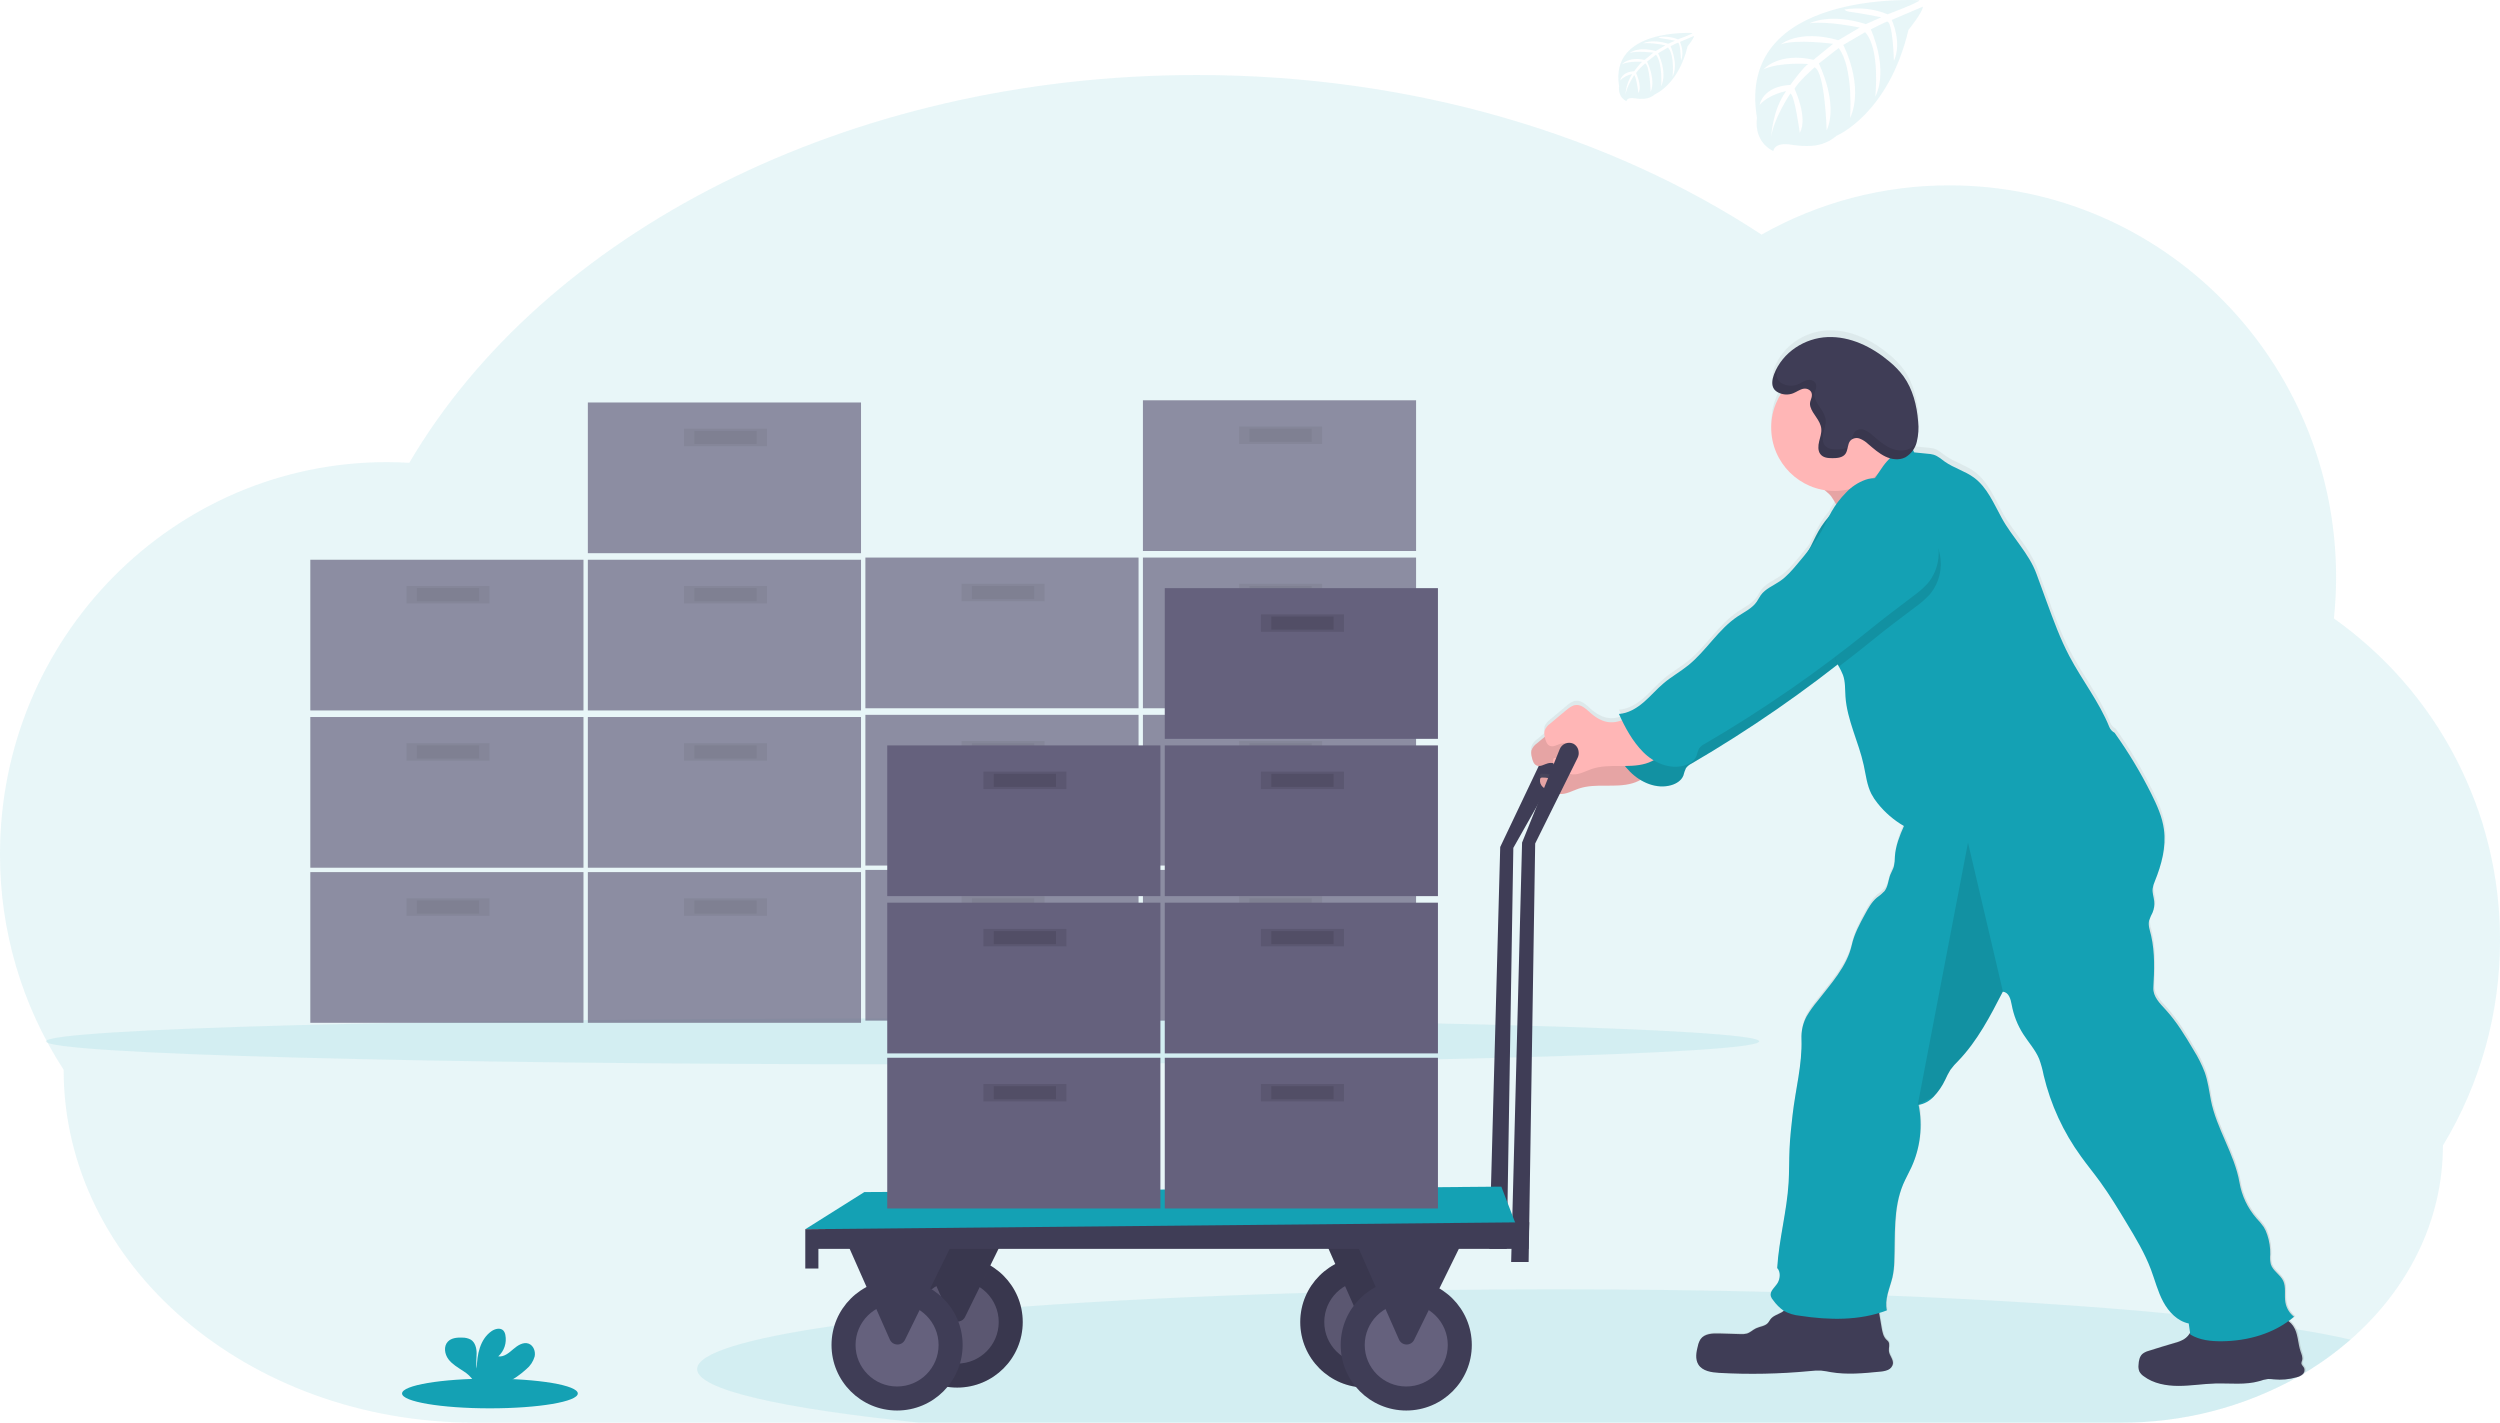 <svg width="355" height="202" viewBox="0 0 355 202" fill="none" xmlns="http://www.w3.org/2000/svg">
<g clip-path="url(#clip0_2201_108916)">
<path opacity="0.1" d="M355 133.549C355.019 143.814 352.215 153.887 346.895 162.668C346.895 173.406 341.886 183.139 333.762 190.232C331.729 192.008 329.54 193.598 327.221 194.981C327.128 195.04 327.031 195.096 326.935 195.151C326.762 195.254 326.588 195.356 326.411 195.462L326.246 195.558C318.556 199.841 309.889 202.066 301.086 202.015H67.391C51.276 202.015 36.689 196.408 26.119 187.345C15.55 178.281 9.036 165.738 9.036 151.905C3.118 142.795 -0.022 132.162 0 121.3C0 90.55 24.589 65.622 54.926 65.622C55.999 65.622 57.064 65.659 58.122 65.718C77.157 33.275 120.092 10.651 169.972 10.651C200.637 10.651 228.668 19.196 250.139 33.315C258.272 28.72 267.458 26.31 276.801 26.321C307.131 26.321 331.727 51.249 331.727 81.999C331.722 83.945 331.618 85.889 331.416 87.824C338.727 92.997 344.687 99.852 348.791 107.81C352.896 115.768 355.025 124.596 355 133.549Z" fill="#14A1B4"/>
<path opacity="0.1" d="M128.16 151.132C195.342 151.132 249.803 149.674 249.803 147.876C249.803 146.077 195.342 144.619 128.16 144.619C60.978 144.619 6.517 146.077 6.517 147.876C6.517 149.674 60.978 151.132 128.16 151.132Z" fill="#14A1B4"/>
<g opacity="0.7">
<path d="M82.854 123.838H44.065V145.239H82.854V123.838Z" fill="#65617D"/>
<path opacity="0.1" d="M69.51 127.56H57.718V130.041H69.51V127.56Z" fill="black"/>
<path opacity="0.1" d="M68.036 127.87H59.192V129.731H68.036V127.87Z" fill="black"/>
<path d="M122.264 123.838H83.475V145.239H122.264V123.838Z" fill="#65617D"/>
<path opacity="0.1" d="M108.92 127.56H97.128V130.041H108.92V127.56Z" fill="black"/>
<path opacity="0.1" d="M107.446 127.87H98.602V129.731H107.446V127.87Z" fill="black"/>
<path d="M82.854 101.816H44.065V123.217H82.854V101.816Z" fill="#65617D"/>
<path opacity="0.1" d="M69.51 105.538H57.718V108.019H69.51V105.538Z" fill="black"/>
<path opacity="0.1" d="M68.036 105.848H59.192V107.709H68.036V105.848Z" fill="black"/>
<path d="M122.264 101.816H83.475V123.217H122.264V101.816Z" fill="#65617D"/>
<path opacity="0.1" d="M108.92 105.538H97.128V108.019H108.92V105.538Z" fill="black"/>
<path opacity="0.1" d="M107.446 105.848H98.602V107.709H107.446V105.848Z" fill="black"/>
<path d="M82.854 79.484H44.065V100.885H82.854V79.484Z" fill="#65617D"/>
<path opacity="0.1" d="M69.51 83.206H57.718V85.687H69.51V83.206Z" fill="black"/>
<path opacity="0.1" d="M68.036 83.516H59.192V85.377H68.036V83.516Z" fill="black"/>
<path d="M122.264 79.484H83.475V100.885H122.264V79.484Z" fill="#65617D"/>
<path opacity="0.1" d="M108.92 83.206H97.128V85.687H108.92V83.206Z" fill="black"/>
<path opacity="0.1" d="M107.446 83.516H98.602V85.377H107.446V83.516Z" fill="black"/>
<path d="M122.264 57.152H83.475V78.553H122.264V57.152Z" fill="#65617D"/>
<path opacity="0.1" d="M108.92 60.874H97.128V63.355H108.92V60.874Z" fill="black"/>
<path opacity="0.1" d="M107.446 61.184H98.602V63.045H107.446V61.184Z" fill="black"/>
</g>
<g opacity="0.7">
<path d="M161.674 123.527H122.885V144.929H161.674V123.527Z" fill="#65617D"/>
<path opacity="0.1" d="M148.331 127.25H136.539V129.731H148.331V127.25Z" fill="black"/>
<path opacity="0.1" d="M146.857 127.56H138.013V129.421H146.857V127.56Z" fill="black"/>
<path d="M201.084 123.527H162.295V144.929H201.084V123.527Z" fill="#65617D"/>
<path opacity="0.1" d="M187.741 127.25H175.949V129.731H187.741V127.25Z" fill="black"/>
<path opacity="0.1" d="M186.266 127.56H177.422V129.421H186.266V127.56Z" fill="black"/>
<path d="M161.674 101.506H122.885V122.907H161.674V101.506Z" fill="#65617D"/>
<path opacity="0.1" d="M148.331 105.228H136.539V107.709H148.331V105.228Z" fill="black"/>
<path opacity="0.1" d="M146.857 105.538H138.013V107.399H146.857V105.538Z" fill="black"/>
<path d="M201.084 101.506H162.295V122.907H201.084V101.506Z" fill="#65617D"/>
<path opacity="0.1" d="M187.741 105.228H175.949V107.709H187.741V105.228Z" fill="black"/>
<path opacity="0.1" d="M186.266 105.538H177.422V107.399H186.266V105.538Z" fill="black"/>
<path d="M161.674 79.174H122.885V100.575H161.674V79.174Z" fill="#65617D"/>
<path opacity="0.1" d="M148.331 82.895H136.539V85.377H148.331V82.895Z" fill="black"/>
<path opacity="0.1" d="M146.857 83.206H138.013V85.067H146.857V83.206Z" fill="black"/>
<path d="M201.084 79.174H162.295V100.575H201.084V79.174Z" fill="#65617D"/>
<path opacity="0.1" d="M187.741 82.895H175.949V85.377H187.741V82.895Z" fill="black"/>
<path opacity="0.1" d="M186.266 83.206H177.422V85.067H186.266V83.206Z" fill="black"/>
<path d="M201.084 56.841H162.295V78.243H201.084V56.841Z" fill="#65617D"/>
<path opacity="0.1" d="M187.741 60.563H175.949V63.045H187.741V60.563Z" fill="black"/>
<path opacity="0.1" d="M186.266 60.874H177.422V62.735H186.266V60.874Z" fill="black"/>
</g>
<path opacity="0.1" d="M272.546 0.034C272.546 0.034 246.421 -1.542 249.493 16.758C249.493 16.758 248.872 19.993 251.814 21.46C251.814 21.46 251.861 20.105 254.495 20.567C255.433 20.723 256.386 20.768 257.335 20.704C258.616 20.615 259.834 20.112 260.804 19.271C260.804 19.271 268.149 16.237 271.004 4.24C271.004 4.24 273.117 1.622 273.033 0.949L268.624 2.832C268.624 2.832 270.132 6.011 268.934 8.654C268.934 8.654 268.791 2.947 267.944 3.071C267.774 3.099 265.654 4.172 265.654 4.172C265.654 4.172 268.245 9.708 266.29 13.734C266.29 13.734 267.032 6.911 264.844 4.572L261.741 6.383C261.741 6.383 264.77 12.103 262.715 16.771C262.715 16.771 263.243 9.612 261.086 6.824L258.275 9.017C258.275 9.017 261.12 14.655 259.386 18.526C259.386 18.526 259.159 10.192 257.667 9.562C257.667 9.562 255.206 11.734 254.83 12.621C254.83 12.621 256.779 16.715 255.569 18.874C255.569 18.874 254.827 13.322 254.219 13.291C254.219 13.291 251.767 16.969 251.513 19.494C251.513 19.494 251.619 15.741 253.626 12.94C253.626 12.94 251.255 13.347 249.871 14.885C249.871 14.885 250.253 12.283 254.231 12.056C254.231 12.056 256.258 9.265 256.798 9.094C256.798 9.094 252.844 8.765 250.446 9.826C250.446 9.826 252.556 7.373 257.524 8.489L260.301 6.222C260.301 6.222 255.094 5.512 252.885 6.296C252.885 6.296 255.426 4.125 261.049 5.71L264.078 3.917C264.078 3.917 259.637 2.962 256.993 3.297C256.993 3.297 259.786 1.793 264.965 3.424L267.137 2.453C267.137 2.453 263.885 1.814 262.933 1.712C261.98 1.61 261.93 1.349 261.93 1.349C263.991 1.006 266.106 1.241 268.04 2.028C268.04 2.028 272.627 0.323 272.546 0.034Z" fill="#14A1B4"/>
<path opacity="0.1" d="M240.323 4.69C240.323 4.69 228.531 3.976 229.912 12.248C229.912 12.248 229.636 13.709 230.958 14.373C230.958 14.373 230.98 13.753 232.171 13.967C232.595 14.038 233.025 14.059 233.453 14.029C234.032 13.99 234.582 13.762 235.02 13.381C235.02 13.381 238.34 12.013 239.631 6.591C239.631 6.591 240.584 5.406 240.547 5.102L238.555 5.952C238.555 5.952 239.237 7.391 238.7 8.585C238.7 8.585 238.635 6.005 238.254 6.067C238.176 6.067 237.217 6.563 237.217 6.563C237.217 6.563 238.39 9.066 237.506 10.887C237.506 10.887 237.841 7.804 236.851 6.746L235.448 7.565C235.448 7.565 236.82 10.149 235.889 12.258C235.889 12.258 236.128 9.023 235.153 7.763L233.884 8.753C233.884 8.753 235.169 11.303 234.387 13.052C234.387 13.052 234.285 9.283 233.608 9.001C233.608 9.001 232.497 9.981 232.327 10.384C232.327 10.384 233.208 12.245 232.662 13.207C232.662 13.207 232.327 10.698 232.041 10.688C232.041 10.688 230.936 12.351 230.818 13.48C230.874 12.426 231.203 11.405 231.774 10.518C231.135 10.639 230.545 10.944 230.077 11.396C230.077 11.396 230.251 10.223 232.047 10.118C232.047 10.118 232.978 8.858 233.208 8.781C233.208 8.781 231.42 8.632 230.337 9.113C230.337 9.113 231.29 8.002 233.537 8.508L234.778 7.484C234.778 7.484 232.426 7.174 231.427 7.518C231.427 7.518 232.575 6.538 235.116 7.252L236.482 6.436C236.482 6.436 234.477 6.002 233.279 6.16C233.279 6.16 234.542 5.478 236.882 6.216L237.859 5.778C237.859 5.778 236.389 5.487 235.957 5.443C235.526 5.4 235.504 5.279 235.504 5.279C236.436 5.124 237.392 5.232 238.266 5.589C238.266 5.589 240.361 4.82 240.323 4.69Z" fill="#14A1B4"/>
<path d="M69.57 199.984C76.461 199.984 82.047 199.04 82.047 197.875C82.047 196.71 76.461 195.766 69.57 195.766C62.678 195.766 57.092 196.71 57.092 197.875C57.092 199.04 62.678 199.984 69.57 199.984Z" fill="#14A1B4"/>
<path d="M74.73 194.426C75.3 193.962 75.714 193.335 75.918 192.63C76.074 191.92 75.77 191.079 75.087 190.803C74.323 190.511 73.507 191.042 72.89 191.575C72.272 192.109 71.562 192.72 70.755 192.605C71.171 192.227 71.482 191.749 71.658 191.216C71.834 190.683 71.869 190.113 71.76 189.562C71.725 189.334 71.629 189.12 71.481 188.942C71.056 188.489 70.289 188.681 69.781 189.038C68.167 190.173 67.717 192.366 67.708 194.336C67.546 193.625 67.683 192.884 67.68 192.165C67.677 191.445 67.475 190.614 66.857 190.232C66.477 190.027 66.048 189.927 65.616 189.941C64.893 189.913 64.083 189.987 63.59 190.518C62.969 191.175 63.134 192.279 63.667 192.999C64.201 193.719 65.017 194.181 65.768 194.68C66.369 195.038 66.881 195.527 67.267 196.11C67.313 196.191 67.351 196.278 67.379 196.367H71.928C72.945 195.849 73.888 195.196 74.73 194.426Z" fill="#14A1B4"/>
<path d="M222.607 106.081C222.582 105.846 222.498 105.621 222.363 105.427C222.228 105.233 222.046 105.076 221.835 104.97C221.657 104.894 221.465 104.855 221.271 104.855C221.078 104.854 220.886 104.893 220.708 104.968C220.529 105.043 220.368 105.154 220.233 105.293C220.098 105.432 219.993 105.596 219.923 105.777L213.031 120.271L211.479 177.342H213.962L214.893 120.398L222.477 106.98C222.614 106.701 222.66 106.387 222.607 106.081Z" fill="#3F3D56"/>
<path opacity="0.1" d="M333.762 190.232C331.729 192.008 329.539 193.598 327.22 194.981C327.184 195.032 327.144 195.08 327.099 195.124C326.853 195.332 326.561 195.479 326.246 195.552C318.556 199.835 309.889 202.06 301.086 202.009H130.469C110.919 199.999 98.99 197.335 98.99 194.41C98.99 192.143 106.152 190.031 118.484 188.263C119.763 188.077 121.096 187.897 122.484 187.723C123.339 187.615 124.213 187.512 125.106 187.413L126.624 187.236C127.749 187.108 128.905 186.983 130.09 186.861H130.186L131.427 186.737C132.476 186.628 133.547 186.526 134.639 186.426L135.434 186.355L137.46 186.175C138.776 186.057 140.12 185.945 141.494 185.837C142.634 185.748 143.792 185.659 144.97 185.57C156.904 184.686 170.664 184.02 185.636 183.588L189.912 183.443L191.352 183.412L194.393 183.343L195.613 183.319L196.895 183.294L197.807 183.278L202.089 183.21L204.289 183.179H204.739C209.942 183.117 215.242 183.085 220.64 183.083C231.308 183.083 241.654 183.21 251.513 183.452C257.173 183.588 262.661 183.762 267.975 183.973H268.025C283.348 184.575 297.064 185.462 308.415 186.563L308.623 186.585C311.537 186.867 314.296 187.168 316.884 187.478C319.32 187.769 321.607 188.077 323.729 188.39C324.465 188.498 325.179 188.61 325.874 188.719L326.051 188.75C328.992 189.224 331.574 189.708 333.762 190.232Z" fill="#14A1B4"/>
<path d="M327.221 194.981C327.185 195.032 327.144 195.08 327.1 195.124C326.854 195.332 326.561 195.479 326.246 195.552C325.619 195.728 324.973 195.832 324.322 195.862H324.127C323.755 195.874 323.383 195.862 323.013 195.825C322.743 195.785 322.47 195.768 322.197 195.772H322.16C321.763 195.828 321.373 195.924 320.996 196.06C320.156 196.29 319.291 196.413 318.42 196.426H318.11C317.136 196.426 316.149 196.392 315.171 196.398C315.013 196.398 314.861 196.398 314.697 196.398C313.021 196.442 311.354 196.709 309.679 196.736H309.142C307.5 196.696 305.822 196.346 304.515 195.353C304.252 195.179 304.038 194.94 303.894 194.658C303.783 194.362 303.746 194.042 303.786 193.728C303.817 193.166 303.925 192.555 304.348 192.177C304.613 191.974 304.917 191.827 305.241 191.746C305.809 191.563 306.38 191.386 306.948 191.209C307.516 191.032 308.164 190.843 308.776 190.663L308.894 190.626L309.235 190.524L309.455 190.449C309.722 190.364 309.979 190.247 310.219 190.102C310.535 189.902 310.803 189.634 311.004 189.317C311.038 189.261 311.075 189.202 311.106 189.144C311.137 189.085 311.106 189.047 311.084 188.998C311.032 188.61 310.991 188.213 310.923 187.835C310.05 187.632 309.253 187.182 308.63 186.538C308.094 186.007 307.643 185.397 307.292 184.73C306.52 183.278 306.123 181.656 305.545 180.115C304.661 177.77 303.373 175.605 302.076 173.458C300.891 171.479 299.699 169.494 298.352 167.624C297.455 166.383 296.49 165.202 295.603 163.958C293.092 160.487 291.291 156.556 290.303 152.389C290.151 151.589 289.937 150.803 289.66 150.038C289.127 148.735 288.149 147.674 287.392 146.483C286.578 145.199 286.02 143.77 285.75 142.274C285.595 141.424 285.335 140.506 284.487 140.413L284.397 140.59C282.641 144.002 280.838 147.476 278.191 150.261C277.768 150.67 277.38 151.116 277.034 151.592C276.755 152.053 276.507 152.532 276.289 153.024C275.87 153.909 275.314 154.723 274.641 155.434C274.441 155.637 274.223 155.821 273.989 155.983C273.679 156.209 273.335 156.382 272.968 156.495C272.824 156.539 272.677 156.572 272.528 156.595C272.528 156.632 272.543 156.666 272.546 156.703C272.55 156.74 272.565 156.784 272.571 156.824C273.028 159.306 272.832 161.863 272.003 164.246C271.982 164.321 271.957 164.392 271.929 164.467C271.801 164.814 271.661 165.155 271.51 165.49C271.131 166.312 270.681 167.1 270.328 167.934C270.269 168.077 270.21 168.22 270.157 168.362C268.916 171.684 269.226 175.394 269.065 178.964C269.051 179.744 268.958 180.522 268.789 181.284C268.578 182.143 268.239 183.03 268.053 183.917C267.883 184.582 267.87 185.278 268.013 185.949L267.938 185.977C267.606 186.101 267.268 186.212 266.93 186.318V186.364C267.051 187.059 267.169 187.754 267.29 188.446C267.392 189.041 267.513 189.686 267.929 190.108C268.042 190.201 268.146 190.305 268.239 190.418C268.484 190.803 268.267 191.312 268.314 191.768C268.382 192.413 268.978 192.962 268.885 193.604C268.843 193.796 268.755 193.974 268.628 194.125C268.502 194.275 268.341 194.392 268.159 194.466C268.006 194.535 267.845 194.586 267.681 194.618L267.578 194.64C267.392 194.674 267.206 194.692 267.02 194.711C264.708 194.941 262.365 195.17 260.075 194.779C259.622 194.702 259.172 194.599 258.713 194.562C258.132 194.536 257.551 194.56 256.975 194.634C252.726 195.036 248.454 195.118 244.193 194.882C243.085 194.82 241.813 194.64 241.226 193.694C240.739 192.909 240.916 191.895 241.161 190.998C241.231 190.669 241.358 190.354 241.537 190.068C241.557 190.037 241.58 190.008 241.605 189.981C242.176 189.271 243.25 189.227 244.174 189.255L247.197 189.345C247.494 189.369 247.794 189.346 248.084 189.277C248.575 189.134 248.947 188.743 249.406 188.523C249.983 188.247 250.71 188.213 251.125 187.742L251.178 187.673C251.252 187.573 251.32 187.47 251.383 187.363C251.383 187.341 251.411 187.32 251.426 187.298C251.438 187.279 251.45 187.26 251.464 187.242C251.845 186.74 252.513 186.572 253.056 186.253C253.138 186.205 253.216 186.15 253.288 186.088L253.35 186.033C252.766 185.616 252.256 185.103 251.842 184.516C251.683 184.344 251.565 184.138 251.498 183.914C251.46 183.746 251.473 183.57 251.535 183.409C251.548 183.369 251.565 183.331 251.585 183.294L251.6 183.263C251.811 182.847 252.246 182.472 252.485 182.047C252.494 182.033 252.501 182.019 252.506 182.003C252.835 181.383 252.9 180.422 252.413 179.922C252.661 175.837 253.785 171.858 254.033 167.761C254.132 166.138 254.092 164.51 254.167 162.882C254.241 161.253 254.415 159.674 254.598 158.077C255.007 154.426 256 150.85 255.861 147.184C255.849 146.842 255.863 146.5 255.904 146.16C255.903 146.136 255.903 146.111 255.904 146.086C256.004 145.335 256.238 144.608 256.596 143.94C257.046 143.185 257.556 142.467 258.12 141.793C260.028 139.312 262.322 136.831 263.001 133.779C263.352 132.203 264.128 130.761 264.9 129.343C265.356 128.5 265.831 127.634 266.56 127.014C266.955 126.74 267.322 126.429 267.656 126.083C268.165 125.426 268.183 124.517 268.484 123.735C268.64 123.329 268.879 122.957 268.996 122.538C268.996 122.495 269.018 122.454 269.028 122.411C269.096 121.988 269.133 121.561 269.136 121.133C269.136 121.009 269.155 120.888 269.17 120.767C269.352 119.541 269.708 118.347 270.228 117.222C270.294 117.079 270.356 116.933 270.418 116.791C268.986 115.956 267.723 114.861 266.694 113.562C266.345 113.142 266.042 112.685 265.791 112.2C265.152 110.932 265.006 109.486 264.705 108.097C263.985 104.784 262.337 101.664 262.107 98.277C262.039 97.244 262.107 96.177 261.748 95.2C261.648 94.936 261.531 94.679 261.397 94.431C261.341 94.325 261.288 94.22 261.232 94.121L261.17 94.003L261.012 93.692L260.758 93.891C254.409 98.86 247.744 103.41 240.804 107.514L240.209 107.867C239.898 108.017 239.628 108.238 239.42 108.512C239.396 108.553 239.374 108.593 239.352 108.633C239.209 108.928 239.172 109.254 239.042 109.564C238.763 110.274 238.046 110.727 237.313 110.938C235.988 111.278 234.583 111.097 233.388 110.432C233.236 110.355 233.078 110.274 232.941 110.184C232.578 110.385 232.195 110.548 231.799 110.671C230.558 111.031 229.258 111.015 227.973 111.012C226.688 111.009 225.376 111.012 224.159 111.434C223.346 111.71 222.558 112.166 221.714 112.209C221.617 112.216 221.519 112.216 221.422 112.209C220.941 112.154 220.473 112.017 220.038 111.803L219.784 111.688C219.652 111.626 219.523 111.557 219.399 111.481C219.263 111.397 219.137 111.298 219.023 111.186C218.859 111.021 218.74 110.817 218.676 110.594C218.634 110.432 218.634 110.262 218.676 110.1C218.688 110.028 218.725 109.962 218.781 109.914C218.837 109.882 218.9 109.865 218.964 109.868C219.32 109.864 219.676 109.894 220.026 109.958C220.231 109.986 220.439 109.997 220.646 109.992H220.758C220.941 109.972 221.118 109.915 221.278 109.825C221.438 109.734 221.578 109.611 221.689 109.465C221.723 109.419 221.75 109.369 221.77 109.316C221.807 109.228 221.826 109.134 221.826 109.04C221.827 109.016 221.827 108.992 221.826 108.968C221.695 108.909 221.565 108.85 221.441 108.779C221.376 108.745 221.314 108.708 221.251 108.67L221.214 108.646C221.103 108.57 220.999 108.484 220.904 108.388C220.844 108.328 220.79 108.262 220.746 108.19C220.663 108.077 220.601 107.951 220.563 107.818C220.307 107.764 220.042 107.772 219.79 107.839C219.452 107.932 219.11 108.131 218.775 108.199C218.606 108.242 218.428 108.234 218.263 108.177C217.779 108.004 217.608 107.414 217.506 106.909C217.487 106.813 217.466 106.713 217.45 106.614C217.414 106.423 217.414 106.228 217.45 106.037C217.6 105.604 217.886 105.231 218.266 104.973L219.284 104.12L219.359 104.058C219.359 103.975 219.324 103.891 219.312 103.807C219.276 103.615 219.276 103.419 219.312 103.227C219.462 102.794 219.748 102.422 220.128 102.166L222.381 100.271C222.803 99.918 223.262 99.545 223.812 99.508C224.628 99.452 225.279 100.128 225.891 100.671C226.66 101.354 227.594 101.912 228.621 101.98C229.11 102.003 229.6 101.935 230.064 101.782L230.328 101.695C230.272 101.58 230.216 101.465 230.164 101.351C230.074 101.161 229.984 100.969 229.897 100.777C231.219 100.693 232.42 99.967 233.422 99.099C234.424 98.23 235.284 97.204 236.295 96.351C237.388 95.42 238.641 94.728 239.749 93.832C242.325 91.745 244.035 88.677 246.79 86.838C247.746 86.196 248.851 85.684 249.503 84.729C249.704 84.418 249.856 84.108 250.064 83.798C250.725 82.868 251.858 82.44 252.792 81.794C253.726 81.149 254.539 80.203 255.299 79.294C255.839 78.646 256.382 77.998 256.897 77.331C257.372 76.447 257.772 75.523 258.269 74.651C258.69 73.915 259.182 73.221 259.737 72.579C259.864 72.331 259.994 72.083 260.134 71.841C260.274 71.599 260.376 71.435 260.506 71.221C260.596 71.081 260.689 70.948 260.786 70.811C260.503 70.312 260.233 69.881 260.106 69.692L260.044 69.608C259.77 69.317 259.478 69.043 259.169 68.789C258.844 68.74 258.523 68.672 258.207 68.584C256.292 68.06 254.602 66.92 253.399 65.341C252.195 63.762 251.545 61.832 251.547 59.847C251.546 59.838 251.546 59.828 251.547 59.819C251.549 58.398 251.887 56.997 252.534 55.731C252.665 55.477 252.804 55.232 252.956 54.993C252.814 54.948 252.676 54.892 252.544 54.825C252.317 54.714 252.12 54.551 251.966 54.351C251.84 54.172 251.758 53.966 251.727 53.749C251.675 53.238 251.752 52.722 251.951 52.248C252.036 52.02 252.132 51.796 252.239 51.578C252.248 51.565 252.255 51.552 252.261 51.538C253.648 48.746 256.606 47.031 259.56 46.91C262.747 46.783 265.85 48.278 268.363 50.418C269.113 51.033 269.785 51.738 270.362 52.518C271.674 54.341 272.267 56.674 272.441 58.985C272.506 59.699 272.494 60.419 272.404 61.131C272.371 61.385 272.319 61.636 272.249 61.882C272.208 62.027 272.155 62.173 272.1 62.319C272.044 62.465 272.01 62.53 271.96 62.629V62.645C271.913 62.744 271.861 62.837 271.808 62.93L271.78 62.97L271.74 63.035C271.764 63.094 271.792 63.156 271.82 63.215C271.848 63.274 271.873 63.33 271.904 63.386H271.941C272.562 63.436 273.136 63.522 273.769 63.572C274.067 63.586 274.362 63.632 274.65 63.709C275.271 63.895 275.74 64.347 276.261 64.713C277.552 65.625 279.141 66.05 280.41 66.993C282.272 68.383 283.203 70.678 284.332 72.734C285.822 75.489 288.248 77.834 289.319 80.78C289.803 82.118 290.289 83.454 290.777 84.787C291.73 87.402 292.683 90.029 293.977 92.495C295.777 95.926 298.213 99.009 299.656 102.613C299.799 102.974 300.068 103.271 300.413 103.45C302.379 106.226 304.127 109.149 305.642 112.194C306.439 113.804 307.193 115.476 307.426 117.259C307.607 118.847 307.476 120.455 307.038 121.992C306.79 122.905 306.487 123.802 306.129 124.678C305.989 124.985 305.885 125.306 305.818 125.637C305.818 125.671 305.818 125.705 305.818 125.739C305.756 126.335 305.983 126.924 306.045 127.519C306.097 127.999 306.043 128.484 305.887 128.94C305.862 129.011 305.834 129.083 305.806 129.154C305.614 129.517 305.451 129.894 305.319 130.283C305.308 130.33 305.299 130.378 305.294 130.426C305.192 131.099 305.458 131.778 305.604 132.451C306.15 134.883 306.051 137.414 305.915 139.895C305.843 141.136 306.846 142.131 307.683 143.046C309.235 144.762 310.448 146.768 311.618 148.766C312.257 149.78 312.794 150.854 313.223 151.973C313.666 153.251 313.843 154.603 314.088 155.928C314.88 160.022 317.465 163.638 318.166 167.742C318.491 169.621 319.32 171.377 320.565 172.823C320.94 173.21 321.285 173.624 321.598 174.063C321.814 174.413 321.986 174.788 322.11 175.18C322.415 176.092 322.559 177.05 322.535 178.012C322.486 178.472 322.512 178.937 322.613 179.389C322.904 180.341 323.947 180.865 324.378 181.762C324.81 182.658 324.512 183.806 324.689 184.823C324.827 185.643 325.271 186.381 325.93 186.889C325.682 187.106 325.421 187.304 325.154 187.509C325.401 187.701 325.618 187.929 325.796 188.185C325.919 188.357 326.023 188.541 326.107 188.734C326.516 189.686 326.529 190.818 326.864 191.836C327.007 192.258 327.208 192.704 327.084 193.132C327.031 193.255 326.996 193.384 326.979 193.517C326.979 193.796 327.27 193.979 327.382 194.233C327.423 194.361 327.429 194.497 327.401 194.629C327.373 194.76 327.311 194.881 327.221 194.981Z" fill="url(#paint0_linear_2201_108916)"/>
<path d="M261.546 74.015C263.445 73.504 265.136 72.433 266.793 71.376L272.568 67.7C271.001 67.576 269.648 66.46 268.844 65.107C268.041 63.755 267.709 62.182 267.436 60.638C264.953 61.606 262.803 63.246 260.798 64.98C260.004 65.666 258.315 66.702 258.07 67.772C257.825 68.842 259.389 69.71 259.994 70.427C260.202 70.666 262.16 73.845 261.546 74.015Z" fill="#FFB6B6"/>
<path opacity="0.1" d="M261.546 74.015C263.445 73.504 265.136 72.433 266.793 71.376L272.568 67.7C271.001 67.576 269.648 66.46 268.844 65.107C268.041 63.755 267.709 62.182 267.436 60.638C264.953 61.606 262.803 63.246 260.798 64.98C260.004 65.666 258.315 66.702 258.07 67.772C257.825 68.842 259.389 69.71 259.994 70.427C260.202 70.666 262.16 73.845 261.546 74.015Z" fill="black"/>
<path d="M229.99 104.375C228.972 104.896 227.889 105.429 226.75 105.355C225.726 105.29 224.792 104.734 224.022 104.055C223.402 103.515 222.762 102.842 221.946 102.898C221.4 102.935 220.941 103.305 220.519 103.655L218.269 105.538C217.89 105.792 217.604 106.162 217.453 106.592C217.409 106.884 217.427 107.182 217.506 107.467C217.608 107.969 217.779 108.556 218.263 108.726C218.747 108.897 219.275 108.531 219.787 108.391C220.099 108.311 220.428 108.317 220.738 108.408C221.047 108.5 221.327 108.673 221.546 108.909C221.729 109.089 221.839 109.33 221.856 109.585C221.856 110.147 221.236 110.516 220.665 110.544C220.094 110.572 219.548 110.386 218.983 110.42C218.949 110.415 218.914 110.418 218.881 110.427C218.848 110.437 218.817 110.452 218.79 110.474C218.763 110.495 218.741 110.522 218.724 110.552C218.708 110.582 218.698 110.615 218.694 110.649C218.659 110.845 218.674 111.047 218.738 111.235C218.801 111.424 218.911 111.594 219.057 111.729C219.352 111.998 219.695 112.208 220.069 112.349C220.503 112.564 220.972 112.7 221.453 112.752C222.406 112.814 223.281 112.287 224.184 111.98C225.4 111.571 226.71 111.558 227.994 111.561C229.279 111.564 230.582 111.583 231.814 111.223C233.046 110.863 234.216 110.066 234.697 108.878C234.754 108.767 234.773 108.641 234.75 108.518C234.702 108.388 234.61 108.278 234.489 108.208C232.758 106.927 232.056 105.37 230.108 104.449L229.99 104.375Z" fill="#FFB6B6"/>
<path opacity="0.1" d="M229.99 104.375C228.972 104.896 227.889 105.429 226.75 105.355C225.726 105.29 224.792 104.734 224.022 104.055C223.402 103.515 222.762 102.842 221.946 102.898C221.4 102.935 220.941 103.305 220.519 103.655L218.269 105.538C217.89 105.792 217.604 106.162 217.453 106.592C217.409 106.884 217.427 107.182 217.506 107.467C217.608 107.969 217.779 108.556 218.263 108.726C218.747 108.897 219.275 108.531 219.787 108.391C220.099 108.311 220.428 108.317 220.738 108.408C221.047 108.5 221.327 108.673 221.546 108.909C221.729 109.089 221.839 109.33 221.856 109.585C221.856 110.147 221.236 110.516 220.665 110.544C220.094 110.572 219.548 110.386 218.983 110.42C218.949 110.415 218.914 110.418 218.881 110.427C218.848 110.437 218.817 110.452 218.79 110.474C218.763 110.495 218.741 110.522 218.724 110.552C218.708 110.582 218.698 110.615 218.694 110.649C218.659 110.845 218.674 111.047 218.738 111.235C218.801 111.424 218.911 111.594 219.057 111.729C219.352 111.998 219.695 112.208 220.069 112.349C220.503 112.564 220.972 112.7 221.453 112.752C222.406 112.814 223.281 112.287 224.184 111.98C225.4 111.571 226.71 111.558 227.994 111.561C229.279 111.564 230.582 111.583 231.814 111.223C233.046 110.863 234.216 110.066 234.697 108.878C234.754 108.767 234.773 108.641 234.75 108.518C234.702 108.388 234.61 108.278 234.489 108.208C232.758 106.927 232.056 105.37 230.108 104.449L229.99 104.375Z" fill="black"/>
<path d="M266.328 71.295C265.846 70.985 265.3 70.789 264.73 70.722C264.161 70.656 263.584 70.722 263.044 70.914C261.963 71.303 260.993 71.949 260.217 72.796C259.443 73.586 258.772 74.471 258.222 75.43C257.695 76.36 257.291 77.334 256.764 78.262C255.833 79.921 254.616 81.385 253.394 82.837C252.633 83.739 251.864 84.654 250.889 85.318C249.915 85.982 248.826 86.388 248.165 87.309C247.957 87.601 247.808 87.93 247.603 88.224C246.955 89.173 245.853 89.682 244.894 90.318C242.145 92.148 240.435 95.194 237.865 97.269C236.758 98.162 235.507 98.863 234.418 99.775C233.403 100.622 232.556 101.636 231.544 102.504C230.533 103.373 229.344 104.089 228.025 104.17C228.907 106.133 229.959 108.059 231.47 109.589C232.981 111.118 235.246 112.095 237.31 111.496C238.042 111.285 238.759 110.839 239.038 110.131C239.126 109.768 239.249 109.414 239.405 109.074C239.612 108.801 239.881 108.581 240.19 108.432C248.474 103.598 256.37 98.13 263.808 92.076C265.803 90.451 267.783 88.996 269.831 87.424C270.565 86.903 271.244 86.309 271.857 85.65C272.711 84.63 273.245 83.381 273.391 82.059C273.537 80.738 273.288 79.402 272.677 78.221C272.127 77.318 271.498 76.466 270.796 75.675C269.519 74.013 268.015 72.539 266.328 71.295Z" fill="#14A1B4"/>
<path opacity="0.1" d="M266.328 71.295C265.846 70.985 265.3 70.789 264.73 70.722C264.161 70.656 263.584 70.722 263.044 70.914C261.963 71.303 260.993 71.949 260.217 72.796C259.443 73.586 258.772 74.471 258.222 75.43C257.695 76.36 257.291 77.334 256.764 78.262C255.833 79.921 254.616 81.385 253.394 82.837C252.633 83.739 251.864 84.654 250.889 85.318C249.915 85.982 248.826 86.388 248.165 87.309C247.957 87.601 247.808 87.93 247.603 88.224C246.955 89.173 245.853 89.682 244.894 90.318C242.145 92.148 240.435 95.194 237.865 97.269C236.758 98.162 235.507 98.863 234.418 99.775C233.403 100.622 232.556 101.636 231.544 102.504C230.533 103.373 229.344 104.089 228.025 104.17C228.907 106.133 229.959 108.059 231.47 109.589C232.981 111.118 235.246 112.095 237.31 111.496C238.042 111.285 238.759 110.839 239.038 110.131C239.126 109.768 239.249 109.414 239.405 109.074C239.612 108.801 239.881 108.581 240.19 108.432C248.474 103.598 256.37 98.13 263.808 92.076C265.803 90.451 267.783 88.996 269.831 87.424C270.565 86.903 271.244 86.309 271.857 85.65C272.711 84.63 273.245 83.381 273.391 82.059C273.537 80.738 273.288 79.402 272.677 78.221C272.127 77.318 271.498 76.466 270.796 75.675C269.519 74.013 268.015 72.539 266.328 71.295Z" fill="black"/>
<path d="M252.993 186.358C252.45 186.668 251.783 186.842 251.401 187.345C251.277 187.506 251.193 187.695 251.06 187.85C250.647 188.334 249.915 188.356 249.341 188.632C248.882 188.849 248.509 189.252 248.022 189.379C247.731 189.448 247.43 189.471 247.131 189.447L244.115 189.358C243.159 189.33 242.039 189.379 241.484 190.158C241.303 190.443 241.175 190.758 241.105 191.088C240.872 191.978 240.683 192.987 241.17 193.768C241.754 194.699 243.032 194.888 244.134 194.95C248.389 195.185 252.657 195.102 256.9 194.702C257.474 194.628 258.053 194.605 258.632 194.63C259.091 194.668 259.541 194.77 259.994 194.848C262.281 195.235 264.621 195.009 266.929 194.779C267.32 194.76 267.704 194.679 268.068 194.537C268.249 194.463 268.41 194.347 268.536 194.197C268.662 194.047 268.75 193.869 268.791 193.678C268.888 193.039 268.289 192.496 268.223 191.854C268.177 191.402 268.394 190.896 268.146 190.511C268.053 190.398 267.949 190.294 267.836 190.201C267.42 189.77 267.299 189.14 267.196 188.551L266.653 185.366C266.638 185.141 266.546 184.929 266.393 184.764C266.279 184.682 266.147 184.628 266.008 184.606C263.643 184.072 261.22 184.559 258.871 184.857C257.662 185.034 256.439 185.095 255.218 185.04C254.691 185.006 254.486 184.944 254.092 185.288C253.698 185.632 253.487 186.07 252.993 186.358Z" fill="#3F3D56"/>
<path d="M310.094 190.192C309.679 190.424 309.235 190.598 308.773 190.71C307.554 191.066 306.338 191.437 305.123 191.823C304.8 191.903 304.497 192.049 304.233 192.251C303.811 192.624 303.702 193.232 303.671 193.802C303.631 194.117 303.668 194.436 303.78 194.733C303.925 195.011 304.139 195.248 304.4 195.421C305.79 196.473 307.606 196.798 309.35 196.798C311.094 196.798 312.825 196.504 314.569 196.457C316.676 196.401 318.839 196.699 320.865 196.11C321.252 195.967 321.654 195.869 322.063 195.818C322.335 195.814 322.607 195.832 322.876 195.871C323.963 195.978 325.06 195.878 326.11 195.576C326.426 195.506 326.72 195.361 326.966 195.151C327.088 195.046 327.176 194.906 327.217 194.75C327.258 194.594 327.25 194.429 327.196 194.277C327.084 194.026 326.799 193.843 326.796 193.567C326.81 193.434 326.845 193.304 326.898 193.182C327.025 192.757 326.82 192.313 326.678 191.895C326.277 190.697 326.343 189.32 325.626 188.281C324.909 187.242 323.593 186.814 322.343 186.65C321.326 186.506 320.293 186.536 319.286 186.737C318.153 186.979 317.095 187.484 315.984 187.807C314.695 188.177 313.348 188.305 312.012 188.182C311.125 188.108 311.429 188.247 311.128 188.992C310.914 189.488 310.554 189.907 310.094 190.192Z" fill="#3F3D56"/>
<path d="M260.509 69.713C265.479 69.713 269.509 65.686 269.509 60.718C269.509 55.751 265.479 51.724 260.509 51.724C255.539 51.724 251.51 55.751 251.51 60.718C251.51 65.686 255.539 69.713 260.509 69.713Z" fill="#FFB6B6"/>
<path d="M325.75 186.975C322.957 189.373 319.187 190.421 315.509 190.459C313.958 190.474 312.347 190.307 311.025 189.503C310.932 188.995 310.895 188.446 310.802 187.937C309.197 187.602 307.953 186.296 307.177 184.851C306.402 183.405 306.007 181.799 305.43 180.267C304.549 177.934 303.258 175.785 301.967 173.651C300.782 171.684 299.593 169.712 298.243 167.854C297.35 166.613 296.381 165.447 295.497 164.209C292.992 160.764 291.193 156.857 290.206 152.714C290.055 151.92 289.84 151.139 289.564 150.379C289.03 149.082 288.053 148.028 287.299 146.846C286.485 145.571 285.928 144.15 285.657 142.662C285.505 141.818 285.244 140.906 284.397 140.819C282.616 144.278 280.801 147.792 278.107 150.605C277.684 151.011 277.296 151.453 276.95 151.926C276.671 152.386 276.423 152.862 276.205 153.353C275.787 154.233 275.232 155.042 274.56 155.748C273.997 156.35 273.255 156.754 272.444 156.902C273.042 159.882 272.686 162.975 271.426 165.741C271.05 166.56 270.601 167.342 270.247 168.17C268.801 171.582 269.136 175.431 268.984 179.131C268.971 179.907 268.879 180.679 268.711 181.436C268.335 182.949 267.559 184.559 267.935 186.073C264.044 187.559 259.721 187.466 255.6 186.839C254.794 186.765 254.011 186.528 253.301 186.141C252.716 185.728 252.206 185.218 251.792 184.634C251.633 184.463 251.515 184.259 251.448 184.035C251.287 183.328 252.069 182.794 252.432 182.174C252.795 181.554 252.86 180.57 252.36 180.062C252.608 176.002 253.732 172.038 253.98 167.965C254.079 166.352 254.039 164.733 254.114 163.117C254.188 161.501 254.362 159.929 254.542 158.341C254.951 154.715 255.944 151.16 255.805 147.516C255.762 146.394 256.02 145.282 256.553 144.293C257.001 143.542 257.51 142.829 258.073 142.159C259.978 139.7 262.269 137.234 262.948 134.197C263.299 132.631 264.075 131.198 264.844 129.79C265.3 128.949 265.775 128.09 266.501 127.473C266.896 127.2 267.263 126.888 267.597 126.542C268.106 125.888 268.124 124.991 268.425 124.21C268.58 123.807 268.819 123.434 268.934 123.019C269.029 122.56 269.076 122.092 269.074 121.623C269.173 120.122 269.75 118.67 270.358 117.296C268.928 116.468 267.665 115.381 266.635 114.089C266.289 113.67 265.987 113.215 265.735 112.734C265.096 111.474 264.95 110.038 264.649 108.658C263.932 105.364 262.284 102.265 262.054 98.9C261.986 97.874 262.054 96.813 261.698 95.842C261.533 95.431 261.34 95.032 261.12 94.648C260.904 94.27 260.739 93.865 260.63 93.444C260.432 92.529 260.705 91.583 260.63 90.653C260.556 89.831 260.205 89.062 260.031 88.258C259.854 87.213 259.824 86.148 259.941 85.095C260.019 83.854 260.289 82.573 260.183 81.348C260.012 79.32 260.271 77.28 260.942 75.359C261.613 73.438 262.681 71.68 264.078 70.2L264.149 70.129C264.742 69.509 265.39 68.96 265.924 68.302C266.65 67.421 267.165 66.385 267.932 65.529C268.267 65.148 268.646 64.806 268.978 64.422C269.282 64.019 269.619 63.641 269.986 63.293C270.172 63.121 270.396 62.996 270.641 62.931C270.885 62.866 271.142 62.861 271.389 62.918C271.451 63.38 271.596 63.828 271.817 64.239C272.462 64.288 273.037 64.379 273.679 64.428C273.977 64.442 274.272 64.488 274.56 64.565C275.165 64.748 275.649 65.185 276.168 65.56C277.458 66.469 279.044 66.891 280.313 67.828C282.175 69.208 283.106 71.487 284.23 73.531C285.716 76.27 288.14 78.6 289.195 81.528L290.65 85.51C291.603 88.109 292.555 90.718 293.846 93.168C295.643 96.58 298.076 99.654 299.519 103.224C299.663 103.582 299.93 103.877 300.273 104.055C302.238 106.81 303.984 109.713 305.495 112.74C306.293 114.34 307.047 116.003 307.277 117.774C307.615 120.277 306.932 122.808 305.983 125.147C305.829 125.481 305.725 125.837 305.672 126.201C305.61 126.794 305.837 127.377 305.899 127.969C305.959 128.522 305.877 129.082 305.66 129.594C305.467 129.955 305.304 130.33 305.173 130.717C305.005 131.431 305.303 132.156 305.464 132.87C306.011 135.286 305.911 137.789 305.775 140.264C305.703 141.505 306.706 142.488 307.54 143.397C309.092 145.1 310.302 147.091 311.472 149.079C312.108 150.088 312.644 151.155 313.073 152.268C313.517 153.536 313.694 154.879 313.939 156.197C314.727 160.264 317.309 163.859 318.01 167.937C318.335 169.806 319.163 171.551 320.406 172.984C320.78 173.371 321.126 173.786 321.439 174.224C321.654 174.572 321.825 174.945 321.948 175.335C322.253 176.241 322.397 177.193 322.373 178.148C322.324 178.605 322.35 179.067 322.451 179.516C322.743 180.462 323.785 180.983 324.214 181.873C324.642 182.763 324.347 183.905 324.524 184.916C324.658 185.733 325.095 186.468 325.75 186.975Z" fill="#14A1B4"/>
<path d="M231.852 101.583C230.834 102.104 229.751 102.638 228.612 102.563C227.588 102.498 226.654 101.943 225.884 101.264C225.264 100.724 224.624 100.051 223.808 100.107C223.262 100.144 222.803 100.513 222.381 100.864L220.131 102.746C219.752 103.001 219.466 103.371 219.315 103.801C219.27 104.093 219.288 104.391 219.368 104.675C219.47 105.178 219.641 105.764 220.125 105.935C220.609 106.105 221.136 105.739 221.648 105.6C221.961 105.52 222.29 105.526 222.599 105.617C222.909 105.708 223.188 105.881 223.408 106.118C223.591 106.297 223.701 106.538 223.718 106.794C223.718 107.355 223.098 107.724 222.527 107.752C221.956 107.78 221.409 107.594 220.845 107.628C220.811 107.624 220.776 107.627 220.743 107.636C220.71 107.645 220.679 107.661 220.652 107.682C220.625 107.704 220.603 107.73 220.586 107.76C220.57 107.79 220.56 107.824 220.556 107.858C220.521 108.054 220.536 108.255 220.599 108.444C220.663 108.633 220.773 108.802 220.919 108.937C221.214 109.206 221.557 109.417 221.931 109.558C222.365 109.772 222.833 109.909 223.315 109.961C224.267 110.023 225.143 109.495 226.046 109.188C227.262 108.779 228.571 108.767 229.856 108.77C231.141 108.773 232.444 108.791 233.676 108.432C234.908 108.072 236.078 107.275 236.559 106.087C236.616 105.976 236.634 105.849 236.612 105.727C236.564 105.596 236.472 105.487 236.351 105.417C234.62 104.136 233.918 102.579 231.969 101.658L231.852 101.583Z" fill="#FFB6B6"/>
<path d="M256.131 55.191C255.594 55.278 255.138 55.641 254.629 55.843C254.287 55.975 253.921 56.034 253.556 56.015C253.19 55.995 252.832 55.899 252.506 55.731C252.279 55.621 252.08 55.459 251.926 55.26C251.51 54.683 251.656 53.845 251.91 53.169C253.114 49.971 256.329 47.992 259.513 47.865C262.697 47.738 265.794 49.224 268.304 51.348C269.051 51.961 269.721 52.662 270.3 53.436C271.609 55.25 272.202 57.567 272.376 59.862C272.48 60.826 272.416 61.8 272.186 62.741C272.076 63.198 271.875 63.629 271.594 64.007C271.314 64.384 270.96 64.702 270.554 64.94C269.667 65.393 268.602 65.25 267.705 64.816C266.809 64.382 266.039 63.696 265.27 63.042C264.921 62.706 264.508 62.443 264.056 62.269C263.831 62.189 263.587 62.176 263.354 62.231C263.121 62.286 262.909 62.407 262.744 62.58C262.328 63.079 262.433 63.898 262.055 64.441C261.676 64.983 260.888 65.061 260.224 65.061C259.56 65.061 258.886 65.005 258.489 64.478C258.126 64 258.179 63.302 258.315 62.7C258.452 62.099 258.685 61.503 258.626 60.886C258.498 59.645 257.412 58.882 257.074 57.741C256.854 56.993 257.338 56.677 257.288 56.001C257.251 55.405 256.612 55.114 256.131 55.191Z" fill="#3F3D56"/>
<path opacity="0.1" d="M284.403 140.742V140.819C282.622 144.278 280.807 147.792 278.113 150.605C277.69 151.011 277.303 151.453 276.956 151.926C276.678 152.386 276.429 152.862 276.211 153.353C275.793 154.233 275.238 155.042 274.566 155.748L272.32 156.871L279.457 119.65L284.403 140.742Z" fill="black"/>
<path opacity="0.1" d="M274.03 84.409C273.417 85.068 272.738 85.663 272.003 86.183C269.955 87.734 267.969 89.198 265.98 90.836C264.377 92.141 262.751 93.418 261.102 94.669C260.886 94.292 260.721 93.887 260.612 93.466C260.413 92.551 260.686 91.605 260.612 90.674C260.537 89.853 260.187 89.083 260.013 88.28C259.835 87.235 259.805 86.17 259.923 85.116C260 83.876 260.27 82.595 260.165 81.37C259.993 79.337 260.253 77.292 260.927 75.367C261.602 73.442 262.675 71.681 264.078 70.2L264.149 70.129C264.483 69.935 264.837 69.777 265.204 69.657C265.745 69.468 266.323 69.405 266.892 69.474C267.461 69.543 268.007 69.741 268.487 70.055C270.175 71.298 271.679 72.772 272.956 74.434C273.658 75.225 274.287 76.077 274.837 76.981C275.45 78.16 275.7 79.495 275.557 80.817C275.413 82.138 274.882 83.388 274.03 84.409Z" fill="black"/>
<path d="M268.189 68.504C267.708 68.193 267.161 67.997 266.592 67.931C266.023 67.865 265.446 67.93 264.906 68.122C263.825 68.511 262.855 69.158 262.079 70.005C261.305 70.794 260.634 71.679 260.084 72.638C259.556 73.569 259.153 74.543 258.625 75.47C257.695 77.129 256.478 78.594 255.255 80.045C254.495 80.948 253.726 81.863 252.751 82.526C251.777 83.19 250.688 83.597 250.027 84.518C249.819 84.809 249.67 85.138 249.465 85.433C248.816 86.382 247.715 86.891 246.756 87.526C244.007 89.356 242.297 92.402 239.727 94.477C238.619 95.37 237.369 96.071 236.28 96.983C235.265 97.83 234.418 98.844 233.406 99.713C232.395 100.581 231.206 101.298 229.887 101.378C230.769 103.342 231.82 105.268 233.332 106.797C234.843 108.326 237.108 109.303 239.172 108.705C239.904 108.494 240.621 108.047 240.9 107.34C240.988 106.976 241.111 106.622 241.266 106.282C241.474 106.009 241.743 105.789 242.052 105.64C250.335 100.807 258.232 95.339 265.67 89.285C267.665 87.66 269.645 86.205 271.693 84.632C272.427 84.112 273.106 83.517 273.719 82.858C274.573 81.839 275.107 80.59 275.253 79.268C275.398 77.946 275.15 76.611 274.538 75.43C273.989 74.526 273.36 73.674 272.658 72.883C271.381 71.222 269.877 69.747 268.189 68.504Z" fill="#14A1B4"/>
<g opacity="0.1">
<path d="M260.844 63.811C260.223 63.811 259.507 63.755 259.109 63.228C258.749 62.75 258.799 62.052 258.936 61.45C259.072 60.849 259.305 60.253 259.246 59.636C259.119 58.395 258.033 57.632 257.694 56.491C257.474 55.743 257.958 55.427 257.909 54.751C257.865 54.165 257.229 53.873 256.748 53.951C256.211 54.038 255.755 54.4 255.246 54.602C254.904 54.735 254.539 54.793 254.173 54.774C253.807 54.755 253.449 54.658 253.123 54.49C252.896 54.38 252.698 54.219 252.543 54.019C252.127 53.442 252.273 52.605 252.528 51.928C252.528 51.904 252.549 51.882 252.559 51.857C252.299 52.272 252.081 52.712 251.907 53.169C251.653 53.845 251.507 54.683 251.923 55.26C252.077 55.459 252.276 55.621 252.503 55.731C252.829 55.899 253.186 55.995 253.552 56.015C253.918 56.034 254.284 55.975 254.625 55.843C255.134 55.641 255.59 55.278 256.127 55.191C256.608 55.114 257.244 55.405 257.288 55.992C257.338 56.668 256.853 56.984 257.074 57.732C257.406 58.873 258.492 59.648 258.625 60.877C258.687 61.497 258.461 62.093 258.315 62.691C258.169 63.29 258.129 63.991 258.489 64.468C258.886 64.996 259.597 65.045 260.223 65.052C260.85 65.058 261.657 65.014 262.054 64.431C262.226 64.138 262.339 63.815 262.386 63.479C261.964 63.78 261.375 63.817 260.844 63.811Z" fill="black"/>
<path d="M271.175 63.699C270.287 64.152 269.223 64.009 268.326 63.575C267.429 63.141 266.66 62.455 265.89 61.801C265.541 61.465 265.129 61.202 264.677 61.029C264.451 60.948 264.207 60.935 263.974 60.99C263.742 61.045 263.53 61.166 263.364 61.339C263.153 61.65 263.02 62.008 262.976 62.381C263.137 62.286 263.317 62.227 263.504 62.207C263.69 62.187 263.878 62.207 264.056 62.266C264.508 62.44 264.921 62.703 265.269 63.038C266.039 63.693 266.821 64.382 267.705 64.813C268.59 65.244 269.666 65.39 270.554 64.937C271.339 64.478 271.911 63.727 272.146 62.849C271.891 63.203 271.559 63.493 271.175 63.699Z" fill="black"/>
</g>
<path d="M193.947 197.037C199.088 197.037 203.256 192.871 203.256 187.732C203.256 182.593 199.088 178.427 193.947 178.427C188.805 178.427 184.637 182.593 184.637 187.732C184.637 192.871 188.805 197.037 193.947 197.037Z" fill="#3F3D56"/>
<path opacity="0.1" d="M193.947 197.037C199.088 197.037 203.256 192.871 203.256 187.732C203.256 182.593 199.088 178.427 193.947 178.427C188.805 178.427 184.637 182.593 184.637 187.732C184.637 192.871 188.805 197.037 193.947 197.037Z" fill="black"/>
<path d="M193.947 193.625C197.203 193.625 199.843 190.987 199.843 187.732C199.843 184.478 197.203 181.839 193.947 181.839C190.691 181.839 188.051 184.478 188.051 187.732C188.051 190.987 190.691 193.625 193.947 193.625Z" fill="#65617D"/>
<path opacity="0.1" d="M193.947 193.625C197.203 193.625 199.843 190.987 199.843 187.732C199.843 184.478 197.203 181.839 193.947 181.839C190.691 181.839 188.051 184.478 188.051 187.732C188.051 190.987 190.691 193.625 193.947 193.625Z" fill="black"/>
<path d="M186.81 173.154L192.917 186.957C193.007 187.164 193.156 187.34 193.344 187.466C193.532 187.591 193.752 187.66 193.978 187.665C194.204 187.67 194.427 187.609 194.62 187.492C194.813 187.374 194.968 187.203 195.067 187L202.325 172.224L186.81 173.154Z" fill="#3F3D56"/>
<path opacity="0.1" d="M186.81 173.154L192.917 186.957C193.007 187.164 193.156 187.34 193.344 187.466C193.532 187.591 193.752 187.66 193.978 187.665C194.204 187.67 194.427 187.609 194.62 187.492C194.813 187.374 194.968 187.203 195.067 187L202.325 172.224L186.81 173.154Z" fill="black"/>
<path d="M135.918 197.037C141.059 197.037 145.227 192.871 145.227 187.732C145.227 182.593 141.059 178.427 135.918 178.427C130.776 178.427 126.608 182.593 126.608 187.732C126.608 192.871 130.776 197.037 135.918 197.037Z" fill="#3F3D56"/>
<path opacity="0.1" d="M135.918 197.037C141.059 197.037 145.227 192.871 145.227 187.732C145.227 182.593 141.059 178.427 135.918 178.427C130.776 178.427 126.608 182.593 126.608 187.732C126.608 192.871 130.776 197.037 135.918 197.037Z" fill="black"/>
<path d="M135.918 193.625C139.174 193.625 141.814 190.987 141.814 187.732C141.814 184.478 139.174 181.839 135.918 181.839C132.662 181.839 130.022 184.478 130.022 187.732C130.022 190.987 132.662 193.625 135.918 193.625Z" fill="#65617D"/>
<path opacity="0.1" d="M135.918 193.625C139.174 193.625 141.814 190.987 141.814 187.732C141.814 184.478 139.174 181.839 135.918 181.839C132.662 181.839 130.022 184.478 130.022 187.732C130.022 190.987 132.662 193.625 135.918 193.625Z" fill="black"/>
<path d="M128.781 173.154L134.888 186.957C134.979 187.164 135.127 187.34 135.315 187.466C135.503 187.591 135.723 187.66 135.949 187.665C136.175 187.67 136.398 187.609 136.591 187.492C136.784 187.374 136.939 187.203 137.038 187L144.296 172.224L128.781 173.154Z" fill="#3F3D56"/>
<path opacity="0.1" d="M128.781 173.154L134.888 186.957C134.979 187.164 135.127 187.34 135.315 187.466C135.503 187.591 135.723 187.66 135.949 187.665C136.175 187.67 136.398 187.609 136.591 187.492C136.784 187.374 136.939 187.203 137.038 187L144.296 172.224L128.781 173.154Z" fill="black"/>
<path d="M224.159 106.701C224.133 106.466 224.049 106.241 223.914 106.047C223.779 105.853 223.598 105.696 223.386 105.59C223.208 105.515 223.016 105.475 222.823 105.475C222.629 105.475 222.438 105.513 222.259 105.589C222.081 105.664 221.92 105.774 221.785 105.913C221.65 106.052 221.544 106.216 221.475 106.397L216.134 119.65L214.583 179.203H217.065L217.996 119.778L224.028 107.6C224.166 107.322 224.211 107.007 224.159 106.701Z" fill="#3F3D56"/>
<path d="M114.351 174.55L122.73 169.277L213.186 168.502L215.514 174.55H114.351Z" fill="#14A1B4"/>
<path d="M114.351 180.133V174.55L217.152 173.558L217.053 177.342H116.213V180.133H114.351Z" fill="#3F3D56"/>
<path d="M127.384 200.294C132.526 200.294 136.694 196.128 136.694 190.989C136.694 185.85 132.526 181.684 127.384 181.684C122.243 181.684 118.075 185.85 118.075 190.989C118.075 196.128 122.243 200.294 127.384 200.294Z" fill="#3F3D56"/>
<path d="M127.384 196.882C130.641 196.882 133.28 194.244 133.28 190.989C133.28 187.734 130.641 185.096 127.384 185.096C124.128 185.096 121.488 187.734 121.488 190.989C121.488 194.244 124.128 196.882 127.384 196.882Z" fill="#65617D"/>
<path d="M120.247 176.411L126.354 190.214C126.445 190.421 126.593 190.597 126.781 190.723C126.969 190.848 127.189 190.917 127.415 190.922C127.641 190.926 127.864 190.866 128.057 190.748C128.25 190.631 128.405 190.46 128.505 190.257L135.763 175.481L120.247 176.411Z" fill="#3F3D56"/>
<path d="M199.687 200.294C204.829 200.294 208.997 196.128 208.997 190.989C208.997 185.85 204.829 181.684 199.687 181.684C194.546 181.684 190.378 185.85 190.378 190.989C190.378 196.128 194.546 200.294 199.687 200.294Z" fill="#3F3D56"/>
<path d="M199.687 196.882C202.944 196.882 205.583 194.244 205.583 190.989C205.583 187.734 202.944 185.096 199.687 185.096C196.431 185.096 193.792 187.734 193.792 190.989C193.792 194.244 196.431 196.882 199.687 196.882Z" fill="#65617D"/>
<path d="M192.55 176.411L198.657 190.214C198.748 190.421 198.896 190.597 199.085 190.723C199.273 190.848 199.493 190.917 199.719 190.922C199.945 190.926 200.167 190.866 200.36 190.748C200.553 190.631 200.709 190.46 200.808 190.257L208.066 175.481L192.55 176.411Z" fill="#3F3D56"/>
<path d="M164.777 150.202H125.988V171.604H164.777V150.202Z" fill="#65617D"/>
<path opacity="0.1" d="M151.434 153.924H139.642V156.405H151.434V153.924Z" fill="black"/>
<path opacity="0.1" d="M149.96 154.234H141.116V156.095H149.96V154.234Z" fill="black"/>
<path d="M204.187 150.202H165.398V171.604H204.187V150.202Z" fill="#65617D"/>
<path opacity="0.1" d="M190.844 153.924H179.052V156.405H190.844V153.924Z" fill="black"/>
<path opacity="0.1" d="M189.369 154.234H180.525V156.095H189.369V154.234Z" fill="black"/>
<path d="M164.777 128.18H125.988V149.582H164.777V128.18Z" fill="#65617D"/>
<path opacity="0.1" d="M151.434 131.902H139.642V134.383H151.434V131.902Z" fill="black"/>
<path opacity="0.1" d="M149.96 132.212H141.116V134.073H149.96V132.212Z" fill="black"/>
<path d="M204.187 128.18H165.398V149.582H204.187V128.18Z" fill="#65617D"/>
<path opacity="0.1" d="M190.844 131.902H179.052V134.383H190.844V131.902Z" fill="black"/>
<path opacity="0.1" d="M189.369 132.212H180.525V134.073H189.369V132.212Z" fill="black"/>
<path d="M164.777 105.848H125.988V127.25H164.777V105.848Z" fill="#65617D"/>
<path opacity="0.1" d="M151.434 109.57H139.642V112.051H151.434V109.57Z" fill="black"/>
<path opacity="0.1" d="M149.96 109.88H141.116V111.741H149.96V109.88Z" fill="black"/>
<path d="M204.187 105.848H165.398V127.25H204.187V105.848Z" fill="#65617D"/>
<path opacity="0.1" d="M190.844 109.57H179.052V112.051H190.844V109.57Z" fill="black"/>
<path opacity="0.1" d="M189.369 109.88H180.525V111.741H189.369V109.88Z" fill="black"/>
<path d="M204.187 83.516H165.398V104.917H204.187V83.516Z" fill="#65617D"/>
<path opacity="0.1" d="M190.844 87.238H179.052V89.719H190.844V87.238Z" fill="black"/>
<path opacity="0.1" d="M189.369 87.548H180.525V89.409H189.369V87.548Z" fill="black"/>
</g>
<defs>
<linearGradient id="paint0_linear_2201_108916" x1="272.404" y1="196.771" x2="272.404" y2="46.916" gradientUnits="userSpaceOnUse">
<stop stop-color="#808080" stop-opacity="0.25"/>
<stop offset="0.54" stop-color="#808080" stop-opacity="0.12"/>
<stop offset="1" stop-color="#808080" stop-opacity="0.1"/>
</linearGradient>
<clipPath id="clip0_2201_108916">
<rect width="355" height="202" fill="white"/>
</clipPath>
</defs>
</svg>

